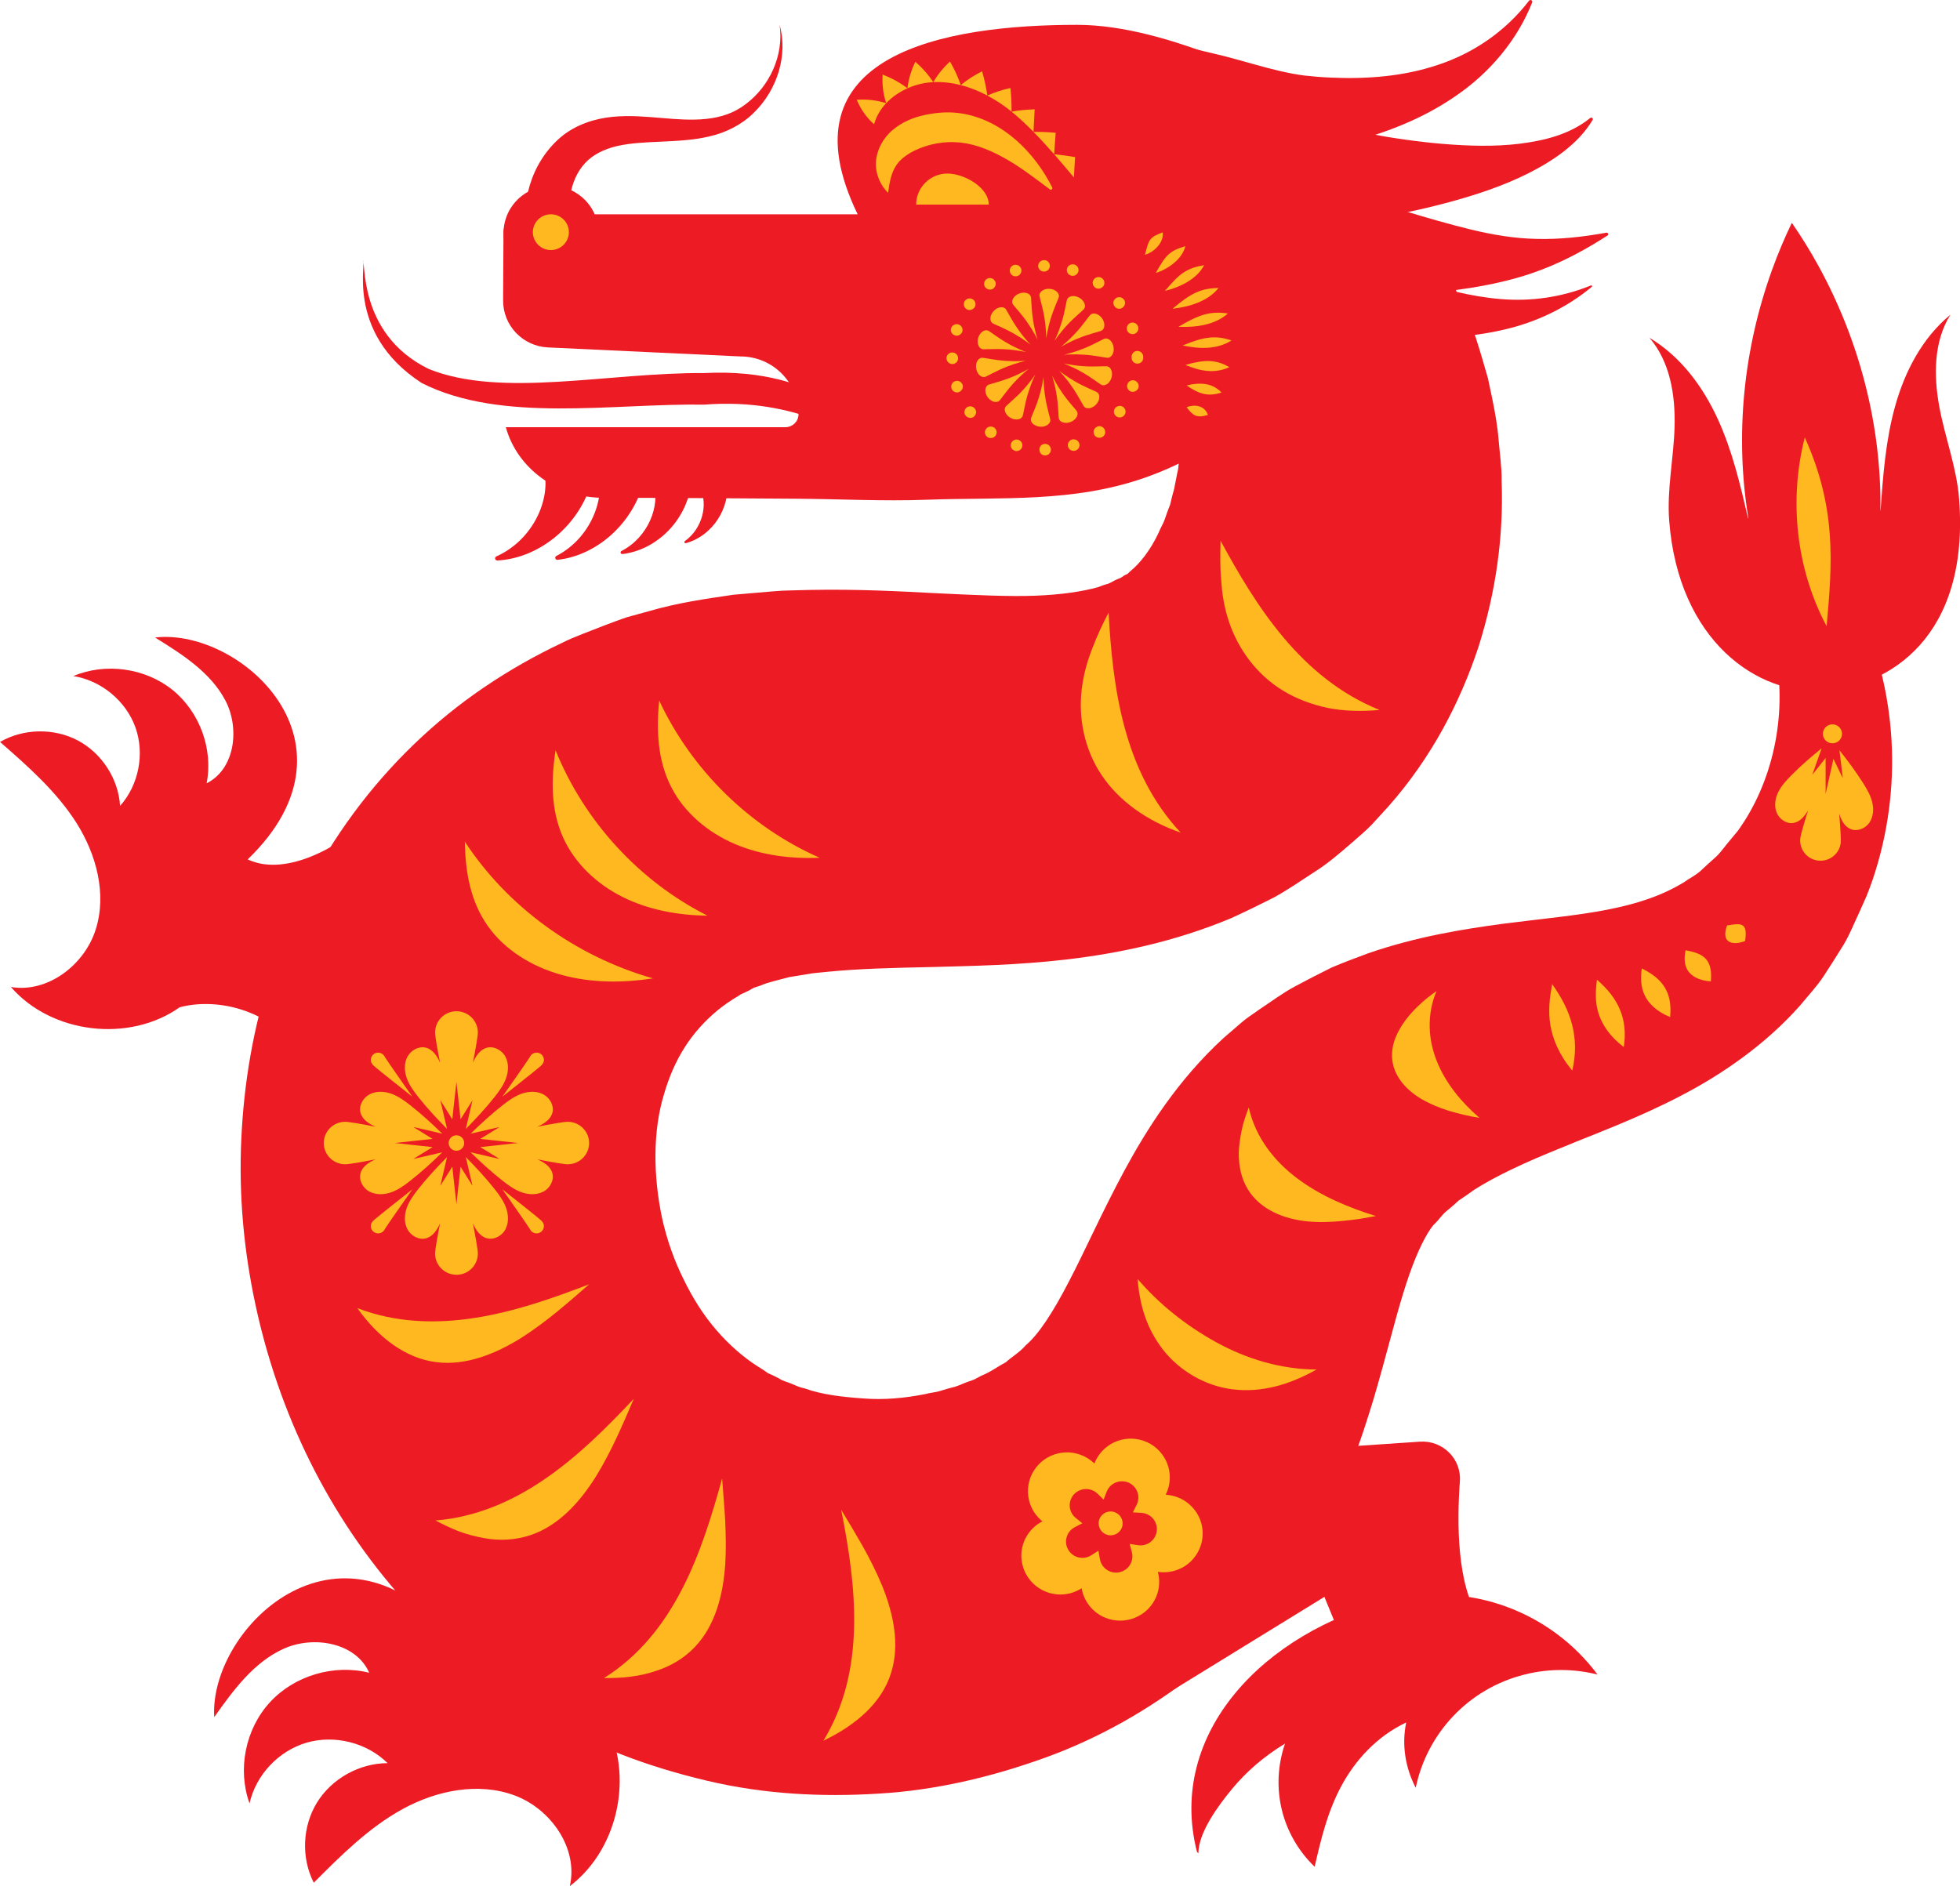 <svg width="80" height="77" viewBox="0 0 80 77" fill="none" xmlns="http://www.w3.org/2000/svg">
<g clip-path="url(#clip0_146_1140)">
<path d="M21.517 9.882C21.216 8.33 21.649 6.67 22.88 5.605C23.505 5.079 24.283 4.841 24.993 4.77C25.707 4.7 26.368 4.765 27.003 4.816C28.251 4.927 29.487 4.995 30.445 4.244C31.393 3.537 32.004 2.277 31.821 1.014C32.165 2.245 31.734 3.666 30.763 4.608C30.282 5.088 29.627 5.416 28.958 5.568C28.289 5.727 27.619 5.752 26.981 5.783C26.346 5.811 25.728 5.837 25.183 5.963C24.643 6.091 24.181 6.324 23.872 6.668C23.233 7.363 23.086 8.517 23.4 9.399C23.58 9.904 23.313 10.459 22.805 10.637C22.298 10.816 21.739 10.551 21.559 10.047C21.544 10.001 21.53 9.958 21.522 9.912L21.515 9.88L21.517 9.882Z" fill="#ED1C24"/>
<path d="M55.879 7.041C57.743 8.714 59.053 10.821 59.927 12.972C60.167 13.515 60.325 14.06 60.491 14.611L60.732 15.441L60.907 16.273C61.021 16.83 61.123 17.393 61.167 17.951C61.213 18.512 61.299 19.078 61.291 19.638C61.374 21.894 61.058 24.159 60.345 26.413C59.603 28.648 58.453 30.9 56.674 32.916L55.993 33.661C55.76 33.906 55.485 34.13 55.227 34.361C54.7 34.818 54.159 35.284 53.624 35.613C53.084 35.967 52.542 36.338 51.98 36.647C51.411 36.935 50.836 37.214 50.253 37.482C47.925 38.455 45.626 38.919 43.571 39.165C41.508 39.405 39.722 39.429 38.08 39.476C36.432 39.51 35.037 39.547 33.831 39.666L33.388 39.71C33.235 39.722 33.094 39.739 32.974 39.764L32.209 39.889C31.783 40.009 31.333 40.097 31.033 40.237L30.778 40.319C30.705 40.353 30.645 40.397 30.579 40.431C30.513 40.466 30.448 40.498 30.381 40.528C30.314 40.557 30.246 40.579 30.163 40.641C29.835 40.834 29.538 41.039 29.27 41.259C28.221 42.138 27.518 43.219 27.093 44.7C26.65 46.163 26.655 47.981 27.022 49.718C27.212 50.587 27.509 51.434 27.893 52.206C28.267 52.984 28.718 53.696 29.238 54.295C29.749 54.89 30.345 55.412 30.931 55.783C31.072 55.864 31.206 55.956 31.34 56.054C31.5 56.122 31.656 56.196 31.809 56.279C31.95 56.38 32.142 56.415 32.308 56.489C32.478 56.559 32.644 56.643 32.839 56.677C33.561 56.937 34.398 57.031 35.235 57.088C36.083 57.157 36.949 57.073 37.767 56.91C37.964 56.852 38.19 56.844 38.38 56.78C38.572 56.719 38.769 56.663 38.973 56.613C39.168 56.554 39.336 56.464 39.528 56.4C39.618 56.363 39.725 56.339 39.807 56.294L40.056 56.159C40.428 56.014 40.705 55.794 41.046 55.617C41.304 55.385 41.636 55.192 41.861 54.924C42.396 54.475 42.994 53.548 43.634 52.306C44.276 51.08 44.955 49.533 45.884 47.804C46.808 46.093 48.069 44.094 49.939 42.376L50.661 41.753C50.904 41.537 51.141 41.401 51.382 41.223C51.868 40.9 52.342 40.545 52.843 40.275C53.344 40.007 53.846 39.747 54.351 39.498C54.85 39.283 55.354 39.101 55.855 38.912C57.844 38.229 59.688 37.936 61.313 37.715C62.945 37.506 64.378 37.377 65.587 37.139C66.806 36.902 67.818 36.574 68.737 36.013C68.951 35.856 69.207 35.738 69.413 35.55C69.615 35.358 69.825 35.168 70.043 34.975C70.255 34.776 70.423 34.516 70.625 34.287L70.922 33.929C71.016 33.808 71.089 33.681 71.177 33.557C72.483 31.531 73.011 28.744 72.352 26.168L72.337 26.111C72.08 25.105 72.692 24.085 73.704 23.828C74.605 23.601 75.522 24.06 75.891 24.876C77.406 28.208 77.694 32.148 76.448 35.873C76.365 36.102 76.285 36.338 76.193 36.563L75.898 37.225C75.687 37.666 75.514 38.121 75.257 38.553C74.993 38.983 74.719 39.413 74.439 39.843C74.155 40.272 73.794 40.657 73.459 41.063C72.06 42.64 70.269 43.88 68.54 44.766C66.799 45.67 65.145 46.265 63.722 46.858C62.291 47.433 61.08 47.991 60.17 48.571C59.959 48.725 59.747 48.872 59.54 49.008C59.368 49.167 59.197 49.315 59.022 49.457C58.851 49.6 58.739 49.782 58.591 49.928C58.424 50.079 58.36 50.223 58.272 50.348C57.944 50.899 57.614 51.677 57.263 52.831C56.91 53.974 56.568 55.405 56.066 57.105C55.556 58.782 54.911 60.776 53.607 62.893C52.997 63.967 52.22 64.903 51.438 65.853C50.6 66.72 49.745 67.608 48.789 68.323C46.9 69.802 44.816 70.978 42.63 71.764C40.443 72.55 38.175 73.087 35.857 73.221C33.542 73.365 31.187 73.248 28.851 72.693C26.524 72.142 24.193 71.312 22.048 69.971C19.937 68.704 18.119 67.142 16.536 65.388C13.371 61.874 11.369 57.65 10.426 53.257C9.953 51.056 9.742 48.794 9.849 46.508C9.953 44.226 10.335 41.917 11.087 39.653C11.836 37.394 12.96 35.193 14.432 33.197C15.901 31.202 17.73 29.429 19.773 28.049C20.791 27.357 21.856 26.757 22.941 26.244C23.201 26.109 23.503 25.988 23.802 25.87L24.701 25.52C25.001 25.409 25.303 25.291 25.602 25.193L26.487 24.95C27.692 24.599 28.808 24.446 29.936 24.279L31.53 24.142C31.802 24.117 32.055 24.105 32.298 24.102L33.04 24.083C34.993 24.043 36.762 24.141 38.275 24.22C39.793 24.292 41.174 24.36 42.262 24.318C43.354 24.276 44.186 24.142 44.807 23.974C44.945 23.915 45.088 23.867 45.237 23.828C45.375 23.774 45.482 23.69 45.617 23.64C45.781 23.589 45.825 23.525 45.908 23.481C45.947 23.454 45.998 23.452 46.039 23.412C46.078 23.37 46.12 23.331 46.164 23.294C46.524 22.997 46.957 22.462 47.29 21.749C47.36 21.561 47.474 21.393 47.543 21.195C47.608 20.995 47.682 20.796 47.762 20.595C47.81 20.382 47.864 20.17 47.925 19.956L48.054 19.298C48.119 19.075 48.102 18.856 48.139 18.631C48.18 18.404 48.166 18.188 48.175 17.967L48.197 17.631L48.178 17.312C48.168 17.098 48.176 16.87 48.131 16.678C48.058 15.838 47.861 15.107 47.614 14.429L47.064 12.915C46.037 10.089 47.509 6.972 50.353 5.951C52.32 5.246 54.431 5.734 55.884 7.031L55.879 7.041Z" fill="#ED1C24"/>
<path d="M28.752 15.229C33.549 14.984 35.439 17.594 35.018 17.736C34.726 17.992 32.671 16.211 28.754 16.518C24.994 16.462 20.462 17.282 17.215 15.637C13.977 13.54 15.045 10.445 14.789 10.663C14.972 10.443 14.507 13.599 17.501 15.064C20.483 16.261 24.804 15.202 28.752 15.229Z" fill="#ED1C24"/>
<path d="M53.868 6.336C53.089 4.538 51.556 3.055 49.72 2.341C47.946 1.651 45.874 1.014 43.959 1.014C38.582 1.014 31.827 2.19 35.006 8.748H21.449C20.958 8.748 20.55 9.026 20.55 9.512L20.535 12.265C20.53 13.289 21.337 14.134 22.366 14.183L30.223 14.551C31.535 14.551 32.6 15.614 32.592 16.919C32.59 17.208 32.344 17.44 32.052 17.44H20.646C21.102 19.097 22.712 20.322 24.633 20.322C27.569 20.322 29.53 20.342 32.466 20.359C34.245 20.369 36.049 20.468 37.827 20.401C40.861 20.288 43.811 20.534 46.754 19.492C49.399 18.554 51.795 16.789 53.211 14.379C53.313 14.207 53.408 14.031 53.498 13.852C54.67 11.531 54.898 8.714 53.865 6.334L53.868 6.336Z" fill="#ED1C24"/>
<path d="M24.382 9.956C24.628 8.92 23.982 7.882 22.939 7.637C21.896 7.392 20.851 8.034 20.604 9.071C20.358 10.107 21.004 11.145 22.047 11.39C23.091 11.635 24.136 10.993 24.382 9.956Z" fill="#ED1C24"/>
<path d="M23.22 9.478C23.22 9.88 22.889 10.209 22.485 10.209C22.08 10.209 21.749 9.88 21.749 9.478C21.749 9.077 22.075 8.748 22.485 8.748C22.894 8.748 23.22 9.077 23.22 9.478Z" fill="#FFB81F"/>
<path d="M40.358 8.353C40.358 7.66 39.37 7.085 38.667 7.085C37.964 7.085 37.394 7.66 37.394 8.353H40.358Z" fill="#FFB81F"/>
<path d="M45.193 1.181C46.791 1.552 48.344 1.894 49.966 2.289C50.786 2.505 51.516 2.729 52.209 2.891C52.556 2.972 52.892 3.038 53.228 3.082C53.568 3.121 53.962 3.154 54.325 3.168C55.806 3.234 57.307 3.119 58.716 2.64C60.124 2.171 61.437 1.297 62.41 0.029C62.435 -0.003 62.481 -0.01 62.513 0.015C62.54 0.035 62.549 0.071 62.537 0.1C61.946 1.603 60.824 2.969 59.389 3.937C57.959 4.922 56.293 5.533 54.61 5.926C54.181 6.029 53.778 6.106 53.321 6.181C52.86 6.25 52.398 6.289 51.949 6.309C51.051 6.351 50.206 6.326 49.443 6.341L44.688 6.557C43.175 6.626 41.892 5.462 41.822 3.957C41.752 2.454 42.924 1.179 44.439 1.11C44.692 1.098 44.94 1.122 45.176 1.176L45.193 1.181Z" fill="#ED1C24"/>
<path d="M52.773 4.735C53.748 5.01 54.777 5.249 55.801 5.443C56.828 5.637 57.864 5.788 58.903 5.875C59.941 5.96 60.988 5.992 62.012 5.869C63.029 5.74 64.064 5.497 64.906 4.818H64.909C64.936 4.794 64.977 4.797 64.999 4.824C65.016 4.846 65.018 4.875 65.004 4.897C64.429 5.865 63.413 6.553 62.391 7.07C61.353 7.593 60.255 7.952 59.146 8.254C58.037 8.554 56.911 8.785 55.78 8.967C54.646 9.149 53.515 9.286 52.34 9.372L52.297 9.376C50.983 9.472 49.84 8.492 49.744 7.188C49.647 5.882 50.633 4.747 51.946 4.651C52.23 4.63 52.515 4.662 52.773 4.735Z" fill="#ED1C24"/>
<path d="M54.542 7.756C56.407 8.321 58.246 8.932 60.032 9.369C60.929 9.585 61.815 9.737 62.736 9.753C63.656 9.777 64.61 9.672 65.566 9.499C65.602 9.492 65.634 9.516 65.641 9.549C65.646 9.576 65.634 9.602 65.612 9.615C64.794 10.14 63.926 10.622 62.967 10.992C62.011 11.368 60.978 11.602 59.969 11.761C57.94 12.071 55.987 12.203 54.055 12.39C52.739 12.518 51.569 11.563 51.44 10.256C51.311 8.949 52.272 7.787 53.588 7.658C53.907 7.628 54.22 7.66 54.51 7.746L54.544 7.758L54.542 7.756Z" fill="#ED1C24"/>
<path d="M57.609 11.42C58.84 11.779 60.029 12.11 61.25 12.208C62.466 12.312 63.729 12.144 64.936 11.653C64.953 11.646 64.974 11.653 64.981 11.671C64.986 11.685 64.981 11.7 64.97 11.71C63.97 12.545 62.71 13.161 61.355 13.464C60.002 13.778 58.608 13.825 57.288 13.856H57.285C56.594 13.871 56.02 13.328 56.005 12.641C55.989 11.955 56.536 11.385 57.227 11.369C57.358 11.366 57.49 11.385 57.609 11.42Z" fill="#ED1C24"/>
<path d="M24.245 19.254C24.05 20.323 23.481 21.209 22.768 21.833C22.053 22.459 21.167 22.837 20.301 22.881C20.252 22.882 20.211 22.847 20.209 22.798C20.207 22.761 20.23 22.729 20.262 22.713C21.773 22.035 22.495 20.357 22.201 19.185C22.06 18.621 22.405 18.049 22.974 17.909C23.541 17.769 24.116 18.112 24.257 18.677C24.295 18.825 24.298 18.972 24.273 19.114L24.247 19.254H24.245Z" fill="#ED1C24"/>
<path d="M26.375 19.131C26.244 20.177 25.741 21.064 25.086 21.706C24.429 22.351 23.592 22.764 22.756 22.854C22.709 22.859 22.668 22.825 22.663 22.779C22.659 22.744 22.678 22.71 22.709 22.695C24.135 21.958 24.739 20.295 24.393 19.176C24.225 18.638 24.529 18.066 25.071 17.901C25.612 17.734 26.188 18.036 26.354 18.574C26.398 18.716 26.41 18.857 26.393 18.996L26.377 19.132L26.375 19.131Z" fill="#ED1C24"/>
<path d="M28.222 19.718C28.003 21.349 26.706 22.471 25.403 22.617C25.368 22.621 25.334 22.595 25.33 22.56C25.327 22.533 25.342 22.506 25.366 22.494C26.477 21.919 26.949 20.625 26.677 19.753C26.546 19.333 26.782 18.888 27.205 18.759C27.628 18.63 28.076 18.864 28.205 19.284C28.241 19.397 28.249 19.51 28.234 19.62L28.22 19.719L28.222 19.718Z" fill="#ED1C24"/>
<path d="M29.698 19.807C29.717 20.995 28.908 21.933 27.993 22.174C27.968 22.18 27.942 22.165 27.935 22.14C27.93 22.12 27.939 22.099 27.954 22.089C28.686 21.561 28.884 20.588 28.598 19.994C28.46 19.709 28.581 19.365 28.869 19.229C29.158 19.092 29.503 19.212 29.64 19.498C29.678 19.574 29.696 19.655 29.696 19.735V19.807H29.698Z" fill="#ED1C24"/>
<path d="M79.605 12.851C78.465 13.788 77.75 15.156 77.355 16.572C76.966 17.958 76.859 19.404 76.758 20.841C76.757 20.841 76.753 20.839 76.752 20.838C76.798 17.371 75.898 13.912 74.23 10.868C73.896 10.259 73.531 9.667 73.136 9.096C72.834 9.721 72.566 10.361 72.33 11.014C71.162 14.245 70.803 17.768 71.362 21.157C71.357 21.158 71.353 21.162 71.348 21.163C71.034 19.788 70.707 18.409 70.122 17.125C69.513 15.786 68.594 14.544 67.324 13.79C68.168 14.765 68.384 16.133 68.35 17.417C68.316 18.702 68.03 19.983 68.131 21.265C68.509 26.143 71.722 28.415 74.515 28.201C77.076 28.005 80.403 26.028 79.963 20.359C79.863 19.077 79.384 17.855 79.153 16.59C78.922 15.325 78.924 13.94 79.608 12.849L79.605 12.851Z" fill="#ED1C24"/>
<path d="M50.284 73.034C50.871 72.322 51.606 71.688 52.449 71.18C51.839 72.965 52.304 74.898 53.659 76.207C53.912 75.101 54.177 73.981 54.738 72.93C55.298 71.879 56.184 70.887 57.395 70.317C57.207 71.239 57.361 72.165 57.784 72.982C58.239 70.792 59.903 68.94 62.233 68.358C63.243 68.105 64.26 68.122 65.205 68.36C63.315 65.818 60.003 64.521 56.726 65.34C51.632 66.616 47.619 70.728 48.854 75.593L48.913 75.656C48.917 74.79 49.752 73.679 50.287 73.031L50.284 73.034Z" fill="#ED1C24"/>
<path d="M52.917 59.183C53.123 59.183 55.987 58.988 57.952 58.853C58.879 58.789 59.655 59.551 59.587 60.472C59.462 62.174 59.467 64.698 60.375 66.054L55.52 68.756L54.057 65.189L46.201 70.022L52.919 59.185L52.917 59.183Z" fill="#ED1C24"/>
<path d="M14.152 45.962C14.04 42.58 12.894 37.703 13.98 34.284C12.293 35.395 10.109 35.969 9.032 34.019C9.16 34.7 7.334 41.122 7.334 41.122C7.334 41.122 11.666 39.719 14.154 45.964L14.152 45.962Z" fill="#ED1C24"/>
<path d="M6.327 26.025C7.431 26.706 8.586 27.44 9.192 28.582C9.798 29.724 9.596 31.398 8.434 31.976C8.708 30.581 8.149 29.058 7.039 28.162C5.926 27.268 4.31 27.042 2.994 27.599C4.13 27.779 5.138 28.611 5.526 29.689C5.913 30.765 5.665 32.044 4.901 32.899C4.834 31.799 4.162 30.755 3.186 30.233C2.208 29.712 0.959 29.734 0.002 30.288C1.148 31.291 2.309 32.313 3.123 33.597C3.934 34.883 4.364 36.49 3.909 37.937C3.456 39.386 1.951 40.545 0.445 40.292C2.102 42.202 5.267 42.581 7.334 41.12C9.197 39.805 10.396 37.656 9.594 35.55C15.395 30.628 9.89 25.61 6.329 26.025H6.327Z" fill="#ED1C24"/>
<path d="M8.742 70.101C9.518 69.006 10.35 67.862 11.578 67.307C12.804 66.752 14.534 67.059 15.069 68.287C13.632 67.923 12.011 68.405 11.014 69.495C10.015 70.585 9.684 72.233 10.185 73.62C10.442 72.462 11.369 71.475 12.513 71.141C13.658 70.808 14.976 71.14 15.821 71.977C14.672 71.978 13.542 72.607 12.941 73.581C12.34 74.554 12.287 75.839 12.807 76.858C13.921 75.74 15.055 74.606 16.441 73.847C17.828 73.088 19.528 72.744 21.011 73.297C22.493 73.851 23.612 75.465 23.257 76.998C25.346 75.408 25.93 72.177 24.531 69.964C23.271 67.972 21.104 66.611 18.862 67.309C14.081 61.052 8.525 66.412 8.744 70.099L8.742 70.101Z" fill="#ED1C24"/>
<path d="M26.906 28.601C26.784 29.825 26.843 31.043 27.395 32.126C27.93 33.177 28.891 33.98 29.978 34.447C31.065 34.915 32.272 35.066 33.456 35.016C30.589 33.756 28.224 31.421 26.906 28.599V28.601Z" fill="#FFB81F"/>
<path d="M22.676 30.627C22.489 31.845 22.484 33.062 22.977 34.174C23.456 35.25 24.373 36.104 25.434 36.628C26.495 37.153 27.692 37.366 28.876 37.379C26.081 35.971 23.843 33.514 22.676 30.628V30.627Z" fill="#FFB81F"/>
<path d="M18.974 34.358C18.991 35.589 19.198 36.792 19.91 37.801C20.599 38.779 21.71 39.461 22.912 39.795C24.114 40.129 25.407 40.132 26.65 39.94C23.474 39.036 20.701 37.001 18.973 34.358H18.974Z" fill="#FFB81F"/>
<path d="M33.609 71.061C34.955 70.413 35.993 69.504 36.368 68.302C36.738 67.14 36.465 65.867 36.005 64.733C35.774 64.173 35.495 63.625 35.206 63.107C34.918 62.601 34.621 62.105 34.334 61.634C34.959 64.767 35.353 68.2 33.609 71.061Z" fill="#FFB81F"/>
<path d="M24.651 68.503C25.409 68.512 26.118 68.436 26.753 68.218C27.383 68.019 27.93 67.69 28.365 67.231C29.205 66.347 29.518 65.082 29.601 63.861C29.64 63.252 29.625 62.65 29.598 62.054C29.565 61.467 29.513 60.906 29.475 60.357C29.046 61.904 28.565 63.48 27.821 64.909C27.074 66.346 26.071 67.614 24.651 68.505V68.503Z" fill="#FFB81F"/>
<path d="M17.776 62.071C18.107 62.247 18.436 62.4 18.762 62.527C19.1 62.645 19.435 62.734 19.762 62.79C20.408 62.91 21.06 62.867 21.654 62.668C22.812 62.28 23.682 61.304 24.332 60.261C24.972 59.219 25.439 58.105 25.869 57.103C24.762 58.281 23.602 59.438 22.269 60.357C20.934 61.278 19.436 61.938 17.776 62.07V62.071Z" fill="#FFB81F"/>
<path d="M14.585 53.401C15.448 54.615 16.561 55.452 17.808 55.607C19.015 55.762 20.231 55.268 21.279 54.614C22.316 53.954 23.223 53.144 24.047 52.428C22.532 53.01 20.99 53.551 19.382 53.801C17.782 54.05 16.134 54.001 14.587 53.401H14.585Z" fill="#FFB81F"/>
<path d="M45.249 25.008C45.011 25.46 44.779 25.951 44.583 26.472C44.383 26.976 44.223 27.533 44.152 28.145C44.011 29.316 44.261 30.595 44.964 31.64C45.658 32.683 46.803 33.511 48.192 33.99C45.838 31.478 45.414 28.019 45.249 25.008Z" fill="#FFB81F"/>
<path d="M49.819 22.078C49.807 22.59 49.793 23.12 49.846 23.682C49.876 24.223 49.966 24.793 50.161 25.377C50.535 26.504 51.304 27.553 52.384 28.204C52.923 28.53 53.532 28.761 54.203 28.901C54.869 29.034 55.57 29.046 56.312 28.984C53.101 27.693 51.26 24.731 49.82 22.076L49.819 22.078Z" fill="#FFB81F"/>
<path d="M46.434 52.215C46.516 53.283 46.796 54.226 47.472 55.103C48.13 55.938 49.158 56.572 50.302 56.715C50.871 56.788 51.462 56.746 52.046 56.601C52.627 56.459 53.206 56.206 53.739 55.907C52.298 55.904 50.885 55.479 49.644 54.796C48.399 54.111 47.293 53.22 46.436 52.215H46.434Z" fill="#FFB81F"/>
<path d="M50.971 45.206C50.852 45.528 50.74 45.835 50.679 46.152C50.615 46.466 50.571 46.768 50.562 47.055C50.557 47.63 50.678 48.141 50.939 48.563C51.445 49.381 52.401 49.764 53.361 49.86C53.843 49.907 54.33 49.889 54.801 49.842C55.033 49.815 55.273 49.794 55.497 49.759C55.719 49.72 55.94 49.681 56.159 49.642C55.052 49.3 53.921 48.831 52.963 48.116C52.014 47.409 51.241 46.432 50.968 45.206H50.971Z" fill="#FFB81F"/>
<path d="M58.635 40.456C58.11 40.82 57.669 41.239 57.354 41.665C57.04 42.096 56.848 42.529 56.821 42.959C56.763 43.784 57.302 44.434 57.998 44.853C58.344 45.058 58.738 45.223 59.144 45.349C59.545 45.464 59.976 45.575 60.389 45.633C59.664 45.017 59.019 44.236 58.657 43.349C58.477 42.905 58.368 42.436 58.355 41.947C58.343 41.458 58.424 40.947 58.635 40.456Z" fill="#FFB81F"/>
<path d="M44.948 15.706C44.877 15.671 44.527 15.394 44.152 15.187C43.782 14.973 43.406 14.834 43.406 14.834C43.406 14.834 43.797 14.924 44.225 14.949C44.649 14.981 45.097 14.942 45.177 14.952C45.334 14.969 45.437 15.182 45.367 15.421C45.33 15.538 45.261 15.63 45.184 15.681C45.104 15.732 45.019 15.742 44.948 15.708V15.706Z" fill="#FFB81F"/>
<path d="M44.24 16.589C44.194 16.528 43.992 16.123 43.748 15.777C43.512 15.43 43.23 15.136 43.23 15.136C43.23 15.136 43.308 15.199 43.434 15.288C43.559 15.377 43.734 15.491 43.917 15.593C44.284 15.804 44.711 15.97 44.775 16.01C44.907 16.091 44.907 16.331 44.739 16.511C44.571 16.693 44.335 16.715 44.24 16.59V16.589Z" fill="#FFB81F"/>
<path d="M43.216 17.079C43.201 17.004 43.197 16.552 43.129 16.138C43.067 15.715 42.943 15.337 42.943 15.337C42.943 15.337 42.987 15.428 43.06 15.561C43.133 15.695 43.24 15.87 43.362 16.044C43.603 16.396 43.912 16.72 43.953 16.786C44.038 16.919 43.934 17.132 43.702 17.225C43.469 17.317 43.245 17.231 43.216 17.079Z" fill="#FFB81F"/>
<path d="M42.08 17.079C42.099 17.005 42.292 16.599 42.413 16.191C42.539 15.789 42.593 15.389 42.593 15.389C42.593 15.389 42.593 15.791 42.663 16.209C42.725 16.624 42.861 17.056 42.87 17.133C42.888 17.285 42.702 17.439 42.454 17.419C42.206 17.402 42.039 17.231 42.08 17.079Z" fill="#FFB81F"/>
<path d="M41.055 16.589C41.104 16.528 41.459 16.244 41.742 15.934C42.036 15.622 42.257 15.29 42.257 15.29C42.257 15.29 42.213 15.381 42.153 15.521C42.094 15.661 42.023 15.853 41.961 16.056C41.834 16.462 41.771 16.904 41.744 16.978C41.691 17.127 41.459 17.179 41.243 17.056C41.026 16.934 40.954 16.705 41.055 16.589Z" fill="#FFB81F"/>
<path d="M40.346 15.706C40.419 15.673 40.854 15.573 41.252 15.411C41.651 15.256 41.993 15.052 41.993 15.052C41.993 15.052 41.681 15.3 41.392 15.617C41.104 15.926 40.852 16.299 40.795 16.354C40.684 16.464 40.452 16.413 40.309 16.209C40.239 16.11 40.212 15.996 40.219 15.905C40.229 15.811 40.273 15.74 40.345 15.706H40.346Z" fill="#FFB81F"/>
<path d="M40.092 14.605C40.17 14.605 40.615 14.703 41.038 14.73C41.248 14.745 41.457 14.747 41.611 14.742C41.766 14.736 41.866 14.728 41.866 14.728C41.866 14.728 41.768 14.75 41.62 14.792C41.471 14.834 41.273 14.898 41.078 14.976C40.683 15.13 40.289 15.359 40.216 15.383C40.068 15.435 39.881 15.285 39.844 15.04C39.803 14.796 39.939 14.598 40.092 14.603V14.605Z" fill="#FFB81F"/>
<path d="M40.346 13.503C40.418 13.539 40.767 13.815 41.143 14.023C41.513 14.237 41.888 14.375 41.888 14.375C41.888 14.375 41.498 14.286 41.07 14.261C40.645 14.229 40.197 14.268 40.117 14.257C39.961 14.241 39.857 14.028 39.927 13.788C39.964 13.672 40.034 13.579 40.11 13.529C40.19 13.478 40.275 13.468 40.346 13.502V13.503Z" fill="#FFB81F"/>
<path d="M41.054 12.621C41.1 12.682 41.302 13.087 41.547 13.432C41.783 13.78 42.065 14.073 42.065 14.073C42.065 14.073 41.987 14.011 41.861 13.922C41.735 13.832 41.56 13.719 41.377 13.616C41.01 13.405 40.584 13.24 40.52 13.2C40.387 13.119 40.387 12.879 40.555 12.699C40.723 12.517 40.959 12.495 41.054 12.619V12.621Z" fill="#FFB81F"/>
<path d="M42.08 12.13C42.095 12.206 42.099 12.658 42.167 13.072C42.23 13.495 42.353 13.873 42.353 13.873C42.353 13.873 42.309 13.782 42.236 13.648C42.163 13.515 42.056 13.34 41.934 13.166C41.693 12.813 41.384 12.489 41.343 12.424C41.258 12.29 41.362 12.078 41.594 11.985C41.827 11.892 42.051 11.978 42.08 12.13Z" fill="#FFB81F"/>
<path d="M43.216 12.13C43.197 12.204 43.004 12.611 42.883 13.019C42.758 13.421 42.703 13.82 42.703 13.82C42.703 13.82 42.703 13.419 42.634 13.001C42.571 12.586 42.435 12.154 42.427 12.076C42.408 11.924 42.595 11.771 42.843 11.791C43.09 11.808 43.257 11.978 43.216 12.13Z" fill="#FFB81F"/>
<path d="M44.24 12.621C44.191 12.682 43.836 12.965 43.552 13.276C43.259 13.588 43.038 13.92 43.038 13.92C43.038 13.92 43.082 13.829 43.141 13.689C43.201 13.549 43.272 13.357 43.333 13.154C43.461 12.748 43.523 12.306 43.551 12.231C43.603 12.083 43.836 12.031 44.052 12.154C44.269 12.275 44.34 12.505 44.24 12.621Z" fill="#FFB81F"/>
<path d="M44.948 13.503C44.875 13.537 44.44 13.637 44.043 13.799C43.644 13.954 43.301 14.158 43.301 14.158C43.301 14.158 43.614 13.91 43.902 13.593C44.191 13.284 44.442 12.911 44.5 12.855C44.61 12.746 44.843 12.796 44.986 13.001C45.055 13.1 45.082 13.213 45.075 13.304C45.065 13.399 45.021 13.47 44.95 13.503H44.948Z" fill="#FFB81F"/>
<path d="M45.203 14.605C45.125 14.605 44.68 14.507 44.257 14.48C44.047 14.465 43.838 14.463 43.683 14.468C43.529 14.473 43.428 14.482 43.428 14.482C43.428 14.482 43.527 14.46 43.675 14.418C43.824 14.375 44.021 14.311 44.216 14.234C44.612 14.08 45.006 13.851 45.079 13.827C45.227 13.775 45.413 13.925 45.451 14.17C45.492 14.414 45.356 14.612 45.203 14.607V14.605Z" fill="#FFB81F"/>
<path d="M42.425 18.356C42.418 18.225 42.525 18.12 42.656 18.12C42.788 18.12 42.894 18.227 42.894 18.356C42.894 18.488 42.787 18.593 42.656 18.593C42.523 18.593 42.425 18.486 42.425 18.356ZM41.421 18.4C41.296 18.363 41.226 18.232 41.265 18.108C41.309 17.984 41.44 17.916 41.566 17.953C41.691 17.997 41.761 18.127 41.717 18.252C41.686 18.351 41.591 18.414 41.491 18.414C41.465 18.414 41.447 18.414 41.421 18.402V18.4ZM43.596 18.243C43.559 18.119 43.622 17.989 43.748 17.945C43.873 17.908 44.011 17.975 44.048 18.095C44.092 18.22 44.023 18.356 43.897 18.393C43.872 18.405 43.848 18.405 43.822 18.405C43.722 18.405 43.627 18.343 43.596 18.243ZM40.299 17.838C40.192 17.764 40.166 17.614 40.248 17.508C40.323 17.402 40.474 17.383 40.581 17.459C40.688 17.533 40.706 17.683 40.632 17.79C40.587 17.852 40.513 17.882 40.436 17.882C40.392 17.882 40.343 17.871 40.299 17.838ZM44.682 17.776C44.607 17.67 44.626 17.521 44.733 17.445C44.84 17.364 44.989 17.39 45.065 17.496C45.14 17.602 45.121 17.751 45.014 17.827C44.97 17.857 44.921 17.871 44.87 17.871C44.8 17.871 44.726 17.84 44.682 17.778V17.776ZM39.409 16.961C39.334 16.862 39.358 16.712 39.46 16.631C39.567 16.556 39.716 16.58 39.793 16.686C39.874 16.786 39.849 16.936 39.742 17.017C39.705 17.042 39.654 17.061 39.604 17.061C39.53 17.061 39.46 17.024 39.409 16.961ZM45.566 16.998C45.459 16.924 45.434 16.774 45.51 16.668C45.592 16.562 45.741 16.536 45.848 16.617C45.948 16.692 45.974 16.835 45.897 16.941C45.848 17.01 45.779 17.041 45.704 17.041C45.653 17.041 45.609 17.029 45.566 16.997V16.998ZM38.839 15.858C38.794 15.733 38.864 15.597 38.99 15.56C39.115 15.516 39.246 15.585 39.29 15.71C39.328 15.835 39.258 15.964 39.134 16.008C39.115 16.015 39.09 16.02 39.064 16.02C38.964 16.02 38.871 15.958 38.839 15.858ZM46.167 15.988C46.042 15.944 45.974 15.814 46.016 15.69C46.054 15.565 46.186 15.495 46.31 15.534C46.436 15.578 46.505 15.708 46.466 15.833C46.429 15.932 46.334 15.995 46.234 15.995C46.215 15.995 46.19 15.995 46.164 15.988H46.167ZM38.631 14.625C38.631 14.493 38.738 14.389 38.869 14.389C39.002 14.389 39.107 14.495 39.107 14.625C39.107 14.757 39 14.861 38.869 14.861C38.737 14.861 38.638 14.755 38.631 14.625ZM46.188 14.607V14.581V14.563C46.188 14.431 46.295 14.326 46.419 14.326C46.551 14.326 46.657 14.426 46.663 14.558C46.663 14.569 46.663 14.576 46.657 14.583C46.657 14.583 46.663 14.601 46.663 14.608C46.663 14.74 46.556 14.844 46.425 14.844C46.293 14.844 46.188 14.738 46.188 14.608V14.607ZM38.976 13.691C38.85 13.653 38.781 13.522 38.82 13.399C38.864 13.274 38.995 13.205 39.12 13.243C39.246 13.281 39.314 13.417 39.277 13.542C39.239 13.642 39.144 13.704 39.044 13.704C39.025 13.704 39 13.704 38.974 13.692L38.976 13.691ZM45.999 13.478H46.006C45.962 13.36 46.025 13.223 46.151 13.179C46.276 13.142 46.414 13.205 46.451 13.33C46.495 13.454 46.425 13.584 46.307 13.628C46.274 13.64 46.251 13.64 46.225 13.64C46.125 13.64 46.037 13.578 45.999 13.478ZM39.44 12.613C39.333 12.538 39.307 12.388 39.384 12.282C39.458 12.176 39.609 12.15 39.716 12.226C39.823 12.301 39.849 12.451 39.773 12.557C39.721 12.619 39.647 12.656 39.579 12.656C39.528 12.656 39.479 12.645 39.441 12.613H39.44ZM45.492 12.506C45.41 12.4 45.436 12.257 45.542 12.176C45.643 12.101 45.794 12.12 45.869 12.225H45.875C45.95 12.331 45.931 12.474 45.824 12.555C45.78 12.586 45.731 12.606 45.68 12.606C45.611 12.606 45.536 12.569 45.492 12.506ZM40.211 11.729C40.136 11.623 40.16 11.474 40.261 11.398C40.368 11.317 40.518 11.342 40.594 11.447C40.676 11.547 40.65 11.697 40.545 11.778C40.508 11.808 40.457 11.822 40.407 11.822C40.333 11.822 40.263 11.791 40.214 11.729H40.211ZM44.7 11.741C44.593 11.666 44.568 11.516 44.644 11.41C44.719 11.304 44.87 11.278 44.977 11.354C45.084 11.428 45.109 11.579 45.033 11.685C44.982 11.747 44.907 11.784 44.838 11.784C44.789 11.784 44.738 11.773 44.7 11.741ZM41.228 11.118C41.184 10.993 41.253 10.863 41.379 10.819C41.498 10.782 41.635 10.845 41.679 10.97C41.717 11.095 41.654 11.231 41.528 11.268C41.503 11.28 41.477 11.28 41.454 11.28C41.353 11.28 41.258 11.218 41.228 11.118ZM43.71 11.248C43.585 11.211 43.515 11.079 43.554 10.956C43.591 10.831 43.729 10.764 43.855 10.801C43.98 10.838 44.05 10.97 44.011 11.093C43.974 11.199 43.885 11.261 43.785 11.261C43.76 11.261 43.734 11.255 43.71 11.25V11.248ZM42.374 10.857C42.374 10.725 42.481 10.62 42.612 10.62C42.744 10.614 42.849 10.72 42.849 10.852C42.849 10.983 42.742 11.088 42.617 11.088C42.484 11.088 42.379 10.988 42.372 10.857H42.374Z" fill="#FFB81F"/>
<path d="M36.249 7.873C35.945 7.571 35.733 7.134 35.753 6.628C35.775 6.123 36.057 5.617 36.441 5.302C36.825 4.978 37.275 4.796 37.724 4.698C38.175 4.602 38.631 4.558 39.086 4.61C40.029 4.718 40.825 5.16 41.462 5.71C42.099 6.267 42.584 6.933 42.948 7.652C42.963 7.684 42.951 7.721 42.919 7.738C42.897 7.749 42.87 7.746 42.851 7.731C42.209 7.25 41.596 6.776 40.947 6.425C40.309 6.071 39.626 5.823 38.991 5.806C38.329 5.769 37.651 5.955 37.151 6.241C36.908 6.393 36.69 6.553 36.541 6.817C36.38 7.078 36.305 7.437 36.247 7.874L36.249 7.873Z" fill="#FFB81F"/>
<path d="M34.97 4.072C35.13 4.465 35.378 4.813 35.677 5.071C35.765 4.76 35.933 4.462 36.172 4.212C35.809 4.097 35.408 4.043 34.97 4.072Z" fill="#FFB81F"/>
<path d="M36.025 3.046C36.001 3.448 36.048 3.846 36.172 4.212C36.407 3.957 36.712 3.753 37.04 3.605C36.753 3.387 36.41 3.19 36.025 3.046Z" fill="#FFB81F"/>
<path d="M37.359 2.524C37.19 2.873 37.081 3.237 37.039 3.605C37.371 3.458 37.725 3.37 38.093 3.353C37.901 3.06 37.662 2.785 37.359 2.522V2.524Z" fill="#FFB81F"/>
<path d="M38.774 2.512C38.504 2.76 38.273 3.045 38.095 3.353C38.465 3.335 38.845 3.379 39.215 3.475C39.107 3.159 38.964 2.834 38.774 2.512Z" fill="#FFB81F"/>
<path d="M40.086 2.911C39.772 3.068 39.478 3.252 39.215 3.475C39.587 3.569 39.951 3.718 40.299 3.9C40.253 3.581 40.185 3.252 40.086 2.91V2.911Z" fill="#FFB81F"/>
<path d="M41.243 3.591C40.92 3.662 40.601 3.767 40.299 3.9C40.645 4.086 40.98 4.305 41.287 4.556C41.291 4.249 41.277 3.927 41.241 3.591H41.243Z" fill="#FFB81F"/>
<path d="M42.231 4.463C41.917 4.474 41.601 4.501 41.287 4.556C41.598 4.809 41.895 5.089 42.184 5.384L42.231 4.463Z" fill="#FFB81F"/>
<path d="M43.089 5.42C42.793 5.395 42.489 5.381 42.184 5.384C42.472 5.678 42.751 5.985 43.026 6.297L43.089 5.42Z" fill="#FFB81F"/>
<path d="M43.883 6.413C43.605 6.365 43.32 6.326 43.028 6.297L43.435 6.771L43.637 7.011L43.737 7.13L43.788 7.191L43.814 7.221L43.826 7.237L43.833 7.243L43.836 7.247V7.25C43.742 7.324 44.046 7.085 43.625 7.415L43.836 7.25V7.245V7.238V7.225V7.2L43.839 7.149L43.844 7.046L43.855 6.839L43.882 6.415L43.883 6.413Z" fill="#FFB81F"/>
<path d="M20.632 43.138C20.489 42.873 20.17 42.696 19.878 42.77C19.596 42.843 19.423 43.108 19.302 43.381C19.419 42.784 19.504 42.298 19.504 42.15C19.504 41.67 19.114 41.282 18.631 41.282C18.149 41.282 17.759 41.67 17.759 42.15C17.759 42.3 17.843 42.784 17.961 43.381C17.838 43.108 17.667 42.844 17.385 42.77C17.093 42.694 16.774 42.873 16.631 43.138C16.488 43.403 16.502 43.728 16.602 44.012C16.702 44.295 16.884 44.541 17.069 44.778C17.434 45.238 17.833 45.668 18.247 46.087C18.137 45.64 17.974 44.914 17.974 44.914C17.974 44.914 18.212 45.29 18.431 45.645C18.441 45.662 18.451 45.678 18.462 45.695C18.479 45.53 18.499 45.355 18.517 45.181C18.575 44.654 18.63 44.164 18.63 44.164C18.63 44.164 18.686 44.654 18.742 45.181C18.76 45.355 18.779 45.53 18.798 45.695C18.808 45.678 18.818 45.662 18.828 45.645C19.047 45.292 19.285 44.914 19.285 44.914C19.285 44.914 19.12 45.64 19.012 46.087C19.426 45.67 19.825 45.238 20.19 44.778C20.377 44.541 20.557 44.295 20.657 44.012C20.757 43.728 20.771 43.403 20.628 43.138H20.632Z" fill="#FFB81F"/>
<path d="M20.632 50.184C20.489 50.449 20.17 50.626 19.878 50.552C19.596 50.479 19.423 50.214 19.302 49.941C19.419 50.538 19.504 51.024 19.504 51.172C19.504 51.652 19.114 52.04 18.631 52.04C18.149 52.04 17.759 51.652 17.759 51.172C17.759 51.022 17.843 50.538 17.961 49.941C17.838 50.214 17.667 50.478 17.385 50.552C17.093 50.628 16.774 50.449 16.631 50.184C16.488 49.919 16.502 49.594 16.602 49.31C16.702 49.027 16.884 48.781 17.069 48.544C17.434 48.084 17.833 47.654 18.247 47.235C18.137 47.682 17.974 48.408 17.974 48.408C17.974 48.408 18.212 48.032 18.431 47.677C18.441 47.66 18.451 47.644 18.462 47.627C18.479 47.792 18.499 47.968 18.517 48.141C18.575 48.668 18.63 49.158 18.63 49.158C18.63 49.158 18.686 48.668 18.742 48.141C18.76 47.968 18.779 47.792 18.798 47.627C18.808 47.644 18.818 47.66 18.828 47.677C19.047 48.03 19.285 48.408 19.285 48.408C19.285 48.408 19.12 47.682 19.012 47.235C19.426 47.652 19.825 48.084 20.19 48.544C20.377 48.781 20.557 49.027 20.657 49.31C20.757 49.594 20.771 49.919 20.628 50.184H20.632Z" fill="#FFB81F"/>
<path d="M22.177 48.649C22.443 48.507 22.622 48.19 22.547 47.9C22.474 47.62 22.207 47.448 21.932 47.328C22.533 47.445 23.022 47.529 23.172 47.529C23.654 47.529 24.045 47.141 24.045 46.662C24.045 46.183 23.654 45.795 23.172 45.795C23.021 45.795 22.533 45.879 21.932 45.996C22.207 45.874 22.472 45.704 22.547 45.424C22.623 45.134 22.443 44.816 22.177 44.675C21.91 44.533 21.582 44.547 21.297 44.646C21.012 44.746 20.764 44.924 20.526 45.11C20.063 45.473 19.63 45.869 19.209 46.281C19.659 46.171 20.389 46.009 20.389 46.009C20.389 46.009 20.01 46.245 19.653 46.463C19.636 46.473 19.619 46.483 19.602 46.493C19.769 46.51 19.945 46.53 20.12 46.549C20.65 46.606 21.144 46.66 21.144 46.66C21.144 46.66 20.65 46.716 20.12 46.772C19.945 46.79 19.769 46.809 19.602 46.827C19.619 46.837 19.636 46.847 19.653 46.858C20.008 47.075 20.389 47.311 20.389 47.311C20.389 47.311 19.659 47.148 19.209 47.04C19.628 47.451 20.063 47.848 20.526 48.21C20.764 48.396 21.012 48.575 21.297 48.674C21.582 48.774 21.91 48.787 22.177 48.646V48.649Z" fill="#FFB81F"/>
<path d="M15.084 48.649C14.817 48.507 14.639 48.19 14.714 47.9C14.787 47.62 15.053 47.448 15.329 47.328C14.727 47.445 14.238 47.529 14.089 47.529C13.607 47.529 13.216 47.141 13.216 46.662C13.216 46.183 13.607 45.795 14.089 45.795C14.24 45.795 14.727 45.879 15.329 45.996C15.053 45.874 14.789 45.704 14.714 45.424C14.637 45.134 14.817 44.816 15.084 44.675C15.351 44.533 15.678 44.547 15.964 44.646C16.249 44.746 16.497 44.924 16.735 45.11C17.198 45.473 17.631 45.869 18.052 46.281C17.602 46.171 16.872 46.009 16.872 46.009C16.872 46.009 17.251 46.245 17.607 46.463C17.624 46.473 17.641 46.483 17.658 46.493C17.492 46.51 17.315 46.53 17.14 46.549C16.61 46.606 16.116 46.66 16.116 46.66C16.116 46.66 16.61 46.716 17.14 46.772C17.315 46.79 17.492 46.809 17.658 46.827C17.641 46.837 17.624 46.847 17.607 46.858C17.252 47.075 16.872 47.311 16.872 47.311C16.872 47.311 17.602 47.148 18.052 47.04C17.633 47.451 17.198 47.848 16.735 48.21C16.497 48.396 16.249 48.575 15.964 48.674C15.678 48.774 15.351 48.787 15.084 48.646V48.649Z" fill="#FFB81F"/>
<path d="M18.947 46.662C18.947 46.836 18.805 46.977 18.63 46.977C18.455 46.977 18.312 46.836 18.312 46.662C18.312 46.488 18.455 46.346 18.63 46.346C18.805 46.346 18.947 46.488 18.947 46.662Z" fill="#FFB81F"/>
<path d="M22.184 43.364C22.165 43.406 22.131 43.457 22.107 43.482L22.08 43.506L22.028 43.551L21.926 43.636L21.724 43.801L21.318 44.125L20.506 44.769L21.099 43.922L21.392 43.499L21.537 43.286L21.607 43.182L21.639 43.131L21.654 43.108C21.642 43.116 21.622 43.15 21.617 43.175C21.669 43.02 21.839 42.936 21.995 42.986C22.151 43.038 22.236 43.207 22.186 43.362L22.184 43.364Z" fill="#FFB81F"/>
<path d="M15.15 43.364C15.169 43.406 15.203 43.457 15.227 43.482L15.254 43.506L15.306 43.551L15.408 43.636L15.611 43.801L16.016 44.125L16.83 44.769L16.237 43.922L15.943 43.499L15.799 43.286L15.729 43.182L15.697 43.131L15.682 43.108C15.694 43.116 15.714 43.15 15.719 43.175C15.666 43.02 15.497 42.936 15.341 42.986C15.184 43.038 15.099 43.207 15.15 43.362V43.364Z" fill="#FFB81F"/>
<path d="M15.15 49.958C15.169 49.916 15.203 49.865 15.227 49.84L15.254 49.816L15.306 49.771L15.408 49.686L15.611 49.521L16.016 49.197L16.83 48.553L16.237 49.4L15.943 49.823L15.799 50.036L15.729 50.14L15.697 50.191L15.682 50.214C15.694 50.206 15.714 50.172 15.719 50.147C15.666 50.302 15.497 50.386 15.341 50.336C15.184 50.284 15.099 50.115 15.15 49.96V49.958Z" fill="#FFB81F"/>
<path d="M22.184 49.958C22.165 49.916 22.131 49.865 22.107 49.84L22.08 49.816L22.028 49.771L21.926 49.686L21.724 49.521L21.318 49.197L20.506 48.553L21.099 49.4L21.392 49.823L21.537 50.036L21.607 50.14L21.639 50.191L21.654 50.214C21.642 50.206 21.622 50.172 21.617 50.147C21.669 50.302 21.839 50.386 21.995 50.336C22.151 50.284 22.236 50.115 22.186 49.96L22.184 49.958Z" fill="#FFB81F"/>
<path d="M72.516 33.172C72.624 33.437 72.907 33.638 73.191 33.597C73.466 33.557 73.656 33.324 73.8 33.079C73.627 33.633 73.496 34.083 73.481 34.223C73.432 34.675 73.76 35.083 74.216 35.132C74.673 35.181 75.082 34.855 75.132 34.402C75.147 34.26 75.118 33.793 75.069 33.216C75.155 33.486 75.291 33.754 75.551 33.852C75.819 33.953 76.14 33.818 76.302 33.582C76.463 33.346 76.485 33.037 76.42 32.759C76.354 32.48 76.21 32.229 76.057 31.986C75.76 31.514 75.427 31.065 75.079 30.627C75.137 31.06 75.215 31.765 75.215 31.765C75.215 31.765 75.028 31.384 74.858 31.028C74.85 31.011 74.843 30.994 74.834 30.977C74.8 31.133 74.765 31.296 74.727 31.458C74.617 31.951 74.515 32.41 74.515 32.41C74.515 32.41 74.515 31.939 74.515 31.435C74.515 31.269 74.515 31.101 74.515 30.942C74.503 30.957 74.493 30.971 74.481 30.986C74.237 31.298 73.972 31.629 73.972 31.629C73.972 31.629 74.203 30.959 74.354 30.547C73.919 30.9 73.496 31.266 73.102 31.664C72.902 31.868 72.705 32.082 72.579 32.34C72.454 32.599 72.408 32.904 72.515 33.169L72.516 33.172Z" fill="#FFB81F"/>
<path d="M74.406 29.915C74.43 29.702 74.622 29.549 74.836 29.572C75.05 29.596 75.205 29.787 75.181 29.999C75.157 30.212 74.965 30.365 74.751 30.341C74.537 30.318 74.383 30.127 74.406 29.915Z" fill="#FFB81F"/>
<path d="M74.556 25.564C74.79 22.97 74.963 20.743 73.665 17.857C73.009 20.418 73.311 23.225 74.556 25.564Z" fill="#FFB81F"/>
<path d="M45.33 58.959C45.016 59.148 44.79 59.43 44.668 59.745C44.291 59.377 43.741 59.204 43.187 59.332C42.33 59.531 41.798 60.385 41.999 61.236C42.082 61.592 42.282 61.891 42.547 62.105C42.078 62.348 41.742 62.815 41.693 63.375C41.62 64.247 42.272 65.013 43.148 65.087C43.515 65.118 43.861 65.022 44.148 64.836C44.237 65.354 44.58 65.816 45.101 66.035C45.913 66.374 46.849 65.997 47.19 65.19C47.332 64.853 47.348 64.495 47.259 64.168C47.782 64.244 48.331 64.064 48.701 63.638C49.277 62.975 49.204 61.975 48.536 61.403C48.258 61.164 47.92 61.039 47.579 61.02C47.813 60.55 47.81 59.975 47.517 59.494C47.061 58.745 46.081 58.505 45.327 58.959H45.33ZM46.368 60.791C46.478 60.971 46.494 61.197 46.412 61.393C46.407 61.405 46.4 61.419 46.393 61.432L46.24 61.739L46.585 61.758C46.736 61.766 46.874 61.822 46.988 61.918C47.208 62.107 47.28 62.414 47.168 62.68C47.141 62.744 47.103 62.803 47.057 62.857C46.908 63.029 46.68 63.114 46.451 63.08L46.11 63.029L46.198 63.362C46.237 63.505 46.227 63.654 46.169 63.79C46.1 63.954 45.971 64.082 45.806 64.148C45.639 64.215 45.458 64.214 45.293 64.146C45.081 64.057 44.931 63.87 44.892 63.642L44.834 63.303L44.544 63.49C44.419 63.571 44.274 63.608 44.125 63.595C43.756 63.564 43.483 63.242 43.513 62.876C43.519 62.807 43.535 62.739 43.563 62.675C43.622 62.533 43.733 62.415 43.872 62.343L44.177 62.184L43.909 61.968C43.792 61.874 43.712 61.749 43.678 61.604C43.646 61.466 43.658 61.324 43.712 61.194C43.795 60.998 43.968 60.852 44.177 60.804C44.401 60.752 44.634 60.816 44.799 60.978L45.045 61.218L45.169 60.897L45.178 60.877C45.232 60.745 45.325 60.639 45.447 60.567C45.6 60.476 45.78 60.447 45.955 60.489C46.129 60.531 46.276 60.639 46.368 60.791Z" fill="#FFB81F"/>
<path d="M45.522 61.742C45.772 61.845 45.889 62.132 45.784 62.378C45.679 62.626 45.392 62.743 45.142 62.638C44.894 62.534 44.775 62.248 44.88 62.001C44.986 61.752 45.273 61.636 45.521 61.741L45.522 61.742Z" fill="#FFB81F"/>
<path d="M63.352 40.172C63.25 40.749 63.185 41.264 63.279 41.839C63.372 42.403 63.624 43.044 64.174 43.703C64.488 42.367 64.121 41.239 63.35 40.172H63.352Z" fill="#FFB81F"/>
<path d="M65.181 39.994C65.12 40.476 65.103 40.915 65.247 41.372C65.39 41.821 65.695 42.303 66.278 42.745C66.453 41.578 66.043 40.738 65.181 39.994Z" fill="#FFB81F"/>
<path d="M67.011 39.535C66.96 39.926 66.969 40.289 67.128 40.628C67.288 40.964 67.607 41.289 68.169 41.52C68.264 40.528 67.884 39.962 67.011 39.535Z" fill="#FFB81F"/>
<path d="M68.798 38.794C68.737 39.108 68.743 39.393 68.893 39.623C69.04 39.849 69.336 40.029 69.83 40.065C69.867 39.658 69.81 39.368 69.647 39.17C69.482 38.97 69.21 38.865 68.799 38.794H68.798Z" fill="#FFB81F"/>
<path d="M70.494 37.779C70.401 38.029 70.387 38.244 70.497 38.376C70.606 38.506 70.847 38.556 71.226 38.418C71.28 38.094 71.258 37.889 71.154 37.797C71.044 37.7 70.851 37.72 70.494 37.779Z" fill="#FFB81F"/>
<path d="M47.455 9.487C47.215 9.575 47.067 9.644 46.965 9.767C46.864 9.89 46.818 10.066 46.733 10.399C47.086 10.31 47.523 9.893 47.455 9.485V9.487Z" fill="#FFB81F"/>
<path d="M48.38 10.049C48.078 10.138 47.87 10.229 47.696 10.388C47.519 10.546 47.382 10.774 47.174 11.145C47.66 10.993 48.259 10.583 48.38 10.049Z" fill="#FFB81F"/>
<path d="M49.149 10.825C48.812 10.88 48.55 10.966 48.314 11.121C48.073 11.278 47.859 11.513 47.548 11.874C48.148 11.732 48.854 11.398 49.149 10.823V10.825Z" fill="#FFB81F"/>
<path d="M49.737 11.756C49.008 11.769 48.614 11.967 47.857 12.604C48.524 12.53 49.3 12.307 49.737 11.756Z" fill="#FFB81F"/>
<path d="M50.117 12.798C49.399 12.692 48.944 12.839 48.1 13.341C48.791 13.368 49.57 13.281 50.117 12.798Z" fill="#FFB81F"/>
<path d="M50.265 13.898C49.621 13.677 49.134 13.745 48.273 14.104C48.942 14.244 49.659 14.281 50.265 13.898Z" fill="#FFB81F"/>
<path d="M50.178 14.989C49.657 14.682 49.183 14.664 48.383 14.898C48.974 15.143 49.56 15.271 50.178 14.989Z" fill="#FFB81F"/>
<path d="M49.859 16.023C49.688 15.851 49.494 15.737 49.263 15.69C49.034 15.642 48.75 15.657 48.436 15.735C48.891 16.054 49.283 16.218 49.859 16.023Z" fill="#FFB81F"/>
<path d="M49.302 16.938C49.2 16.622 48.854 16.465 48.433 16.624C48.694 16.968 48.839 17.078 49.302 16.938Z" fill="#FFB81F"/>
</g>
<defs>
<clipPath id="clip0_146_1140">
<rect width="80" height="77" fill="white"/>
</clipPath>
</defs>
</svg>
